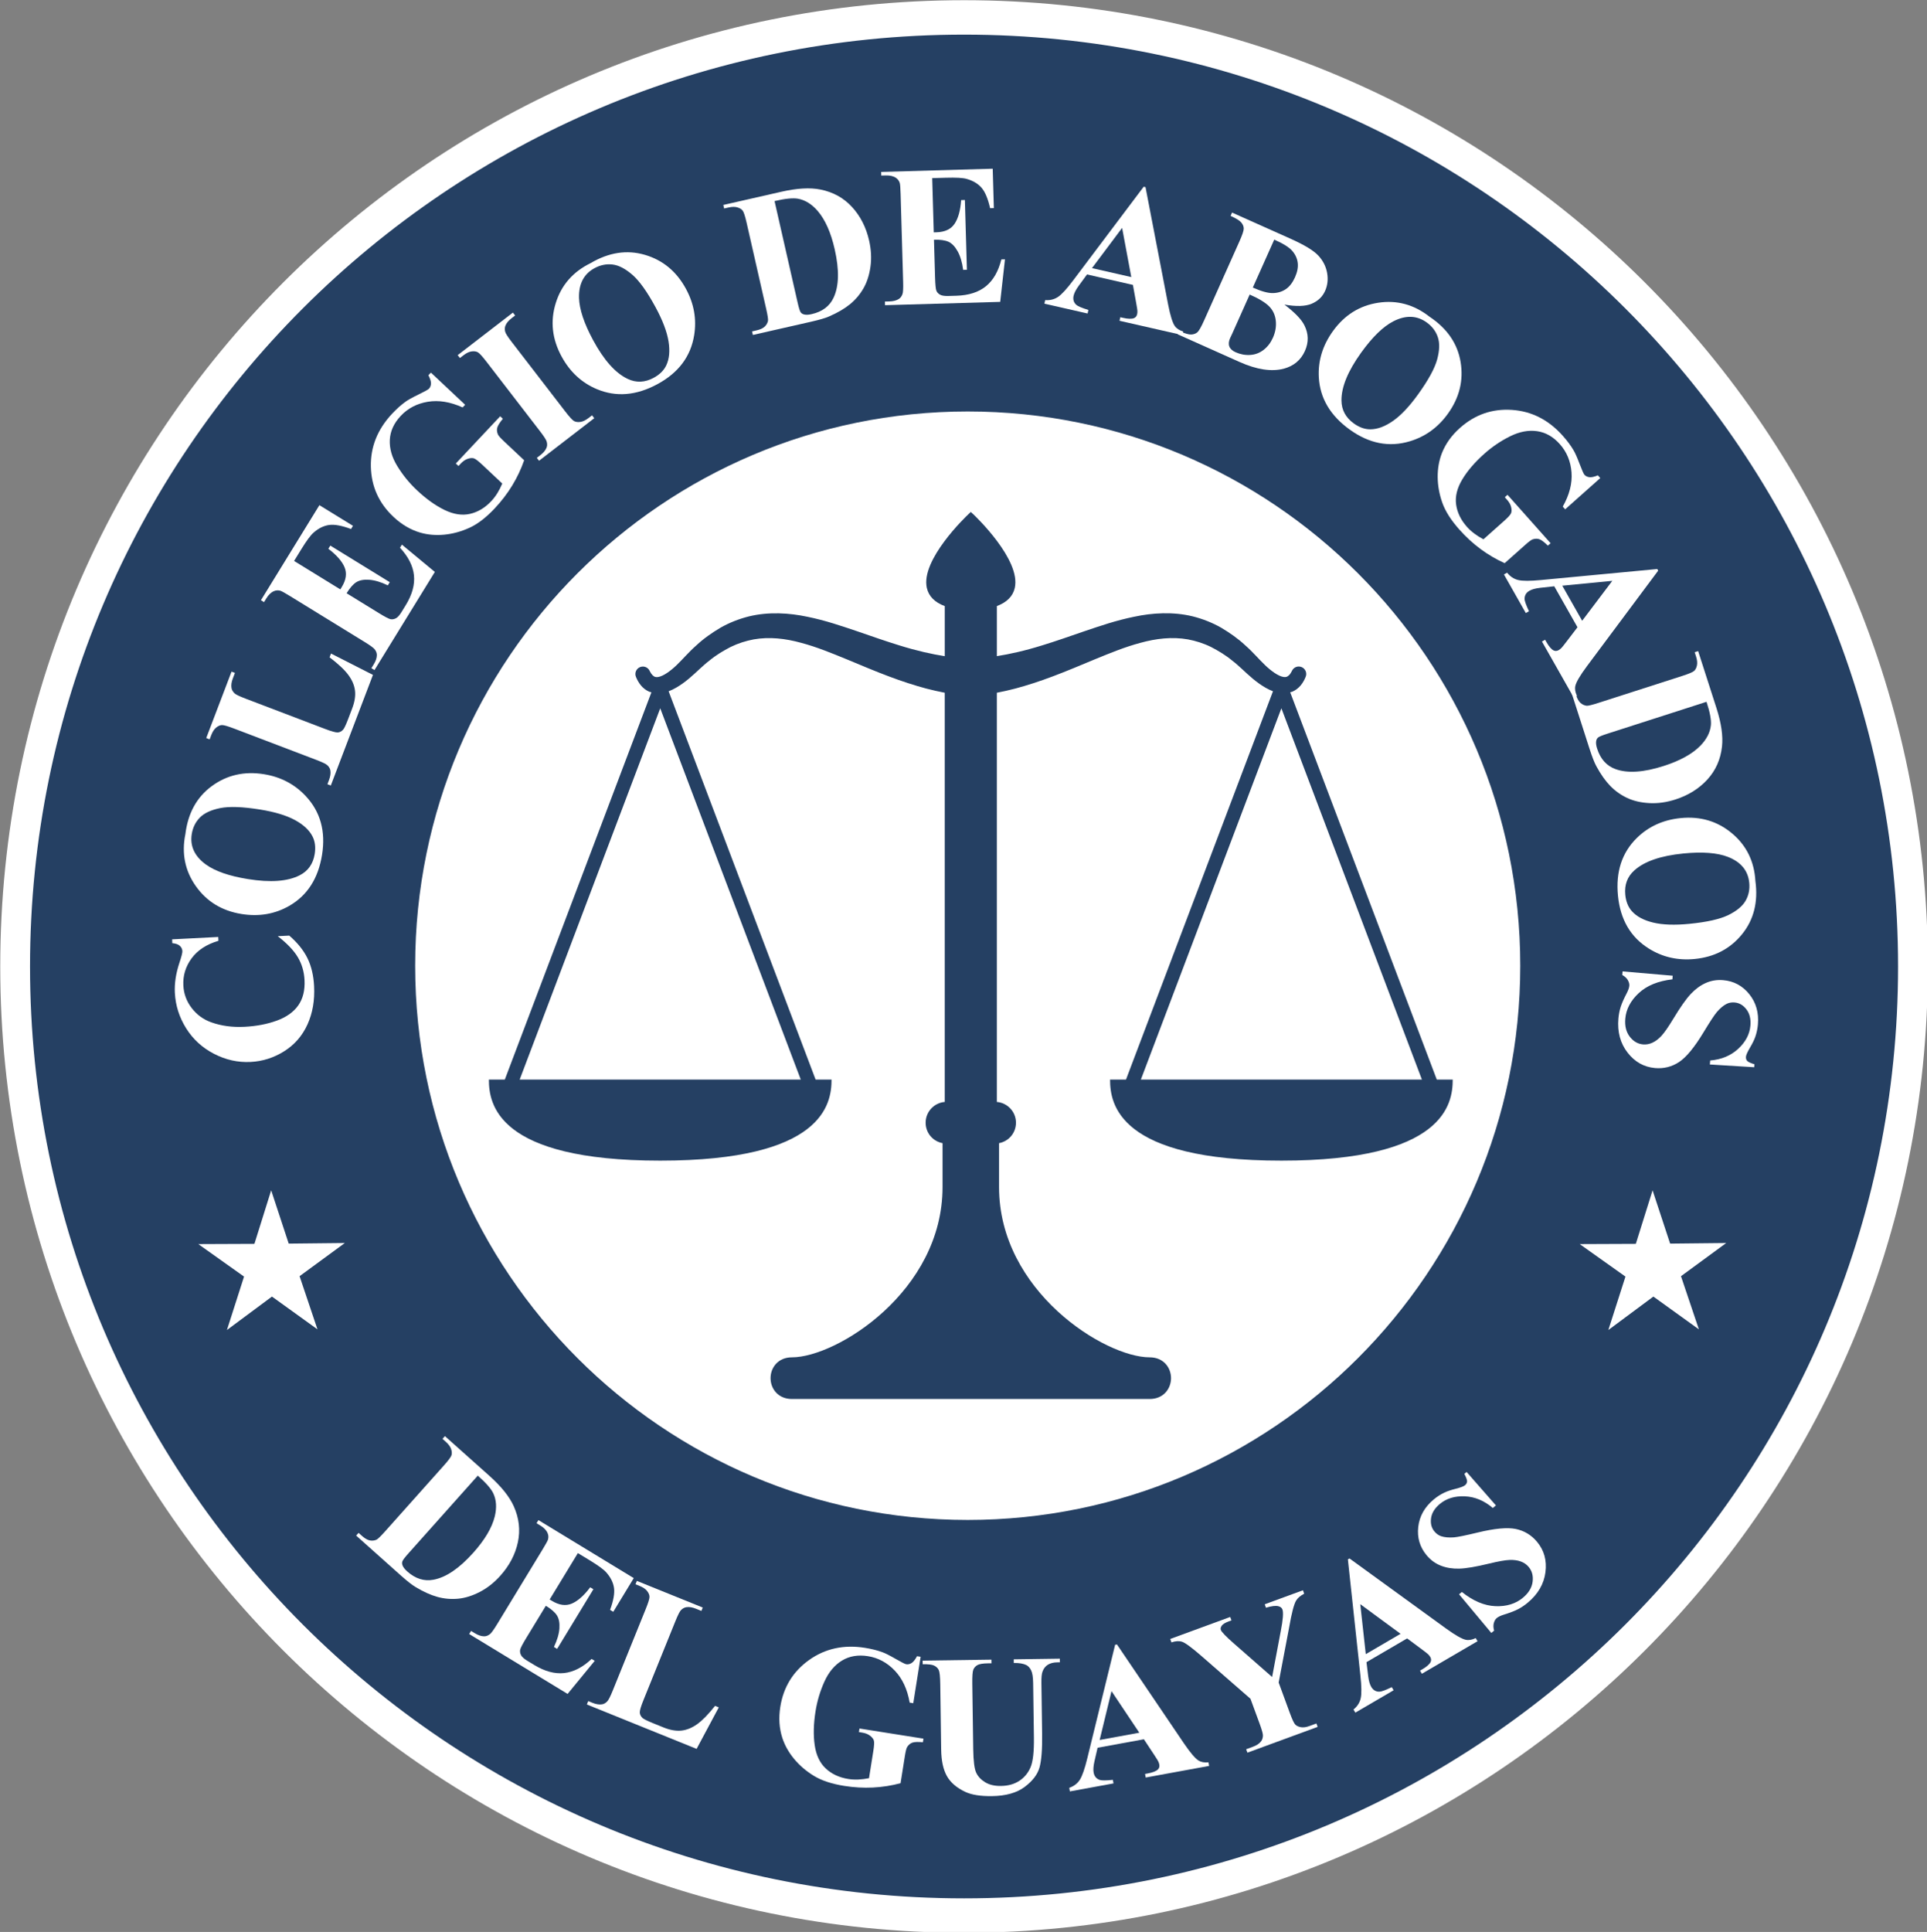 <?xml version="1.0" encoding="UTF-8" standalone="no"?>
<!-- Created with Inkscape (http://www.inkscape.org/) -->

<svg
   xmlns:dc="http://purl.org/dc/elements/1.1/"
   xmlns:cc="http://creativecommons.org/ns#"
   xmlns:rdf="http://www.w3.org/1999/02/22-rdf-syntax-ns#"
   xmlns:svg="http://www.w3.org/2000/svg"
   xmlns="http://www.w3.org/2000/svg"
   xmlns:sodipodi="http://sodipodi.sourceforge.net/DTD/sodipodi-0.dtd"
   xmlns:inkscape="http://www.inkscape.org/namespaces/inkscape"
   width="622.152"
   height="623.635"
   id="svg2"
   version="1.1"
   inkscape:version="0.48.5 r10040"
   sodipodi:docname="SageoTG - Colegio de Abogados del Guayas - Logo 001.svg">
  <rect width="100%" height="100%" fill="#808080" stroke="none"/>
  <defs
     id="defs4" />
  <sodipodi:namedview
     id="base"
     pagecolor="#ffffff"
     bordercolor="#666666"
     borderopacity="1.0"
     inkscape:pageopacity="0.0"
     inkscape:pageshadow="2"
     inkscape:zoom="0.35"
     inkscape:cx="253.29198"
     inkscape:cy="244.57317"
     inkscape:document-units="px"
     inkscape:current-layer="layer1"
     showgrid="false"
     showguides="true"
     inkscape:guide-bbox="true"
     inkscape:window-width="1366"
     inkscape:window-height="705"
     inkscape:window-x="-8"
     inkscape:window-y="-8"
     inkscape:window-maximized="1"
     fit-margin-top="0"
     fit-margin-left="0"
     fit-margin-right="0"
     fit-margin-bottom="0">
    <sodipodi:guide
       orientation="1,0"
       position="312.392,481.716"
       id="guide3768" />
    <sodipodi:guide
       orientation="0,1"
       position="32.392,313.145"
       id="guide3770" />
  </sodipodi:namedview>
  <g
     inkscape:label="Capa 1"
     inkscape:groupmode="layer"
     id="layer1"
     transform="translate(-44.751,-153.3)">
    <path
       sodipodi:type="arc"
       style="fill:#254063;fill-opacity:1;fill-rule:evenodd;stroke:#ffffff;stroke-width:8.34;stroke-linecap:round;stroke-linejoin:round;stroke-miterlimit:4;stroke-opacity:1;stroke-dasharray:none;stroke-dashoffset:0"
       id="path2985"
       sodipodi:cx="437.14285"
       sodipodi:cy="419.50504"
       sodipodi:rx="265.71429"
       sodipodi:ry="230"
       d="m 702.857,419.505 c 0,127.025 -118.964,230 -265.714,230 -146.75,0 -265.714,-102.975 -265.714,-230 0,-127.025 118.964,-230 265.714,-230 146.75,0 265.714,102.975 265.714,230 z"
       transform="matrix(1.153,0,0,1.332,-148.021,-93.499)" />
    <path
       transform="matrix(0.661,0,0,0.764,68.237,144.529)"
       d="m 702.857,419.505 c 0,127.025 -118.964,230 -265.714,230 -146.75,0 -265.714,-102.975 -265.714,-230 0,-127.025 118.964,-230 265.714,-230 146.75,0 265.714,102.975 265.714,230 z"
       sodipodi:ry="230"
       sodipodi:rx="265.71429"
       sodipodi:cy="419.50504"
       sodipodi:cx="437.14285"
       id="path2987"
       style="fill:#ffffff;fill-opacity:1;fill-rule:evenodd;stroke:#ffffff;stroke-width:8.34;stroke-linecap:round;stroke-linejoin:round;stroke-miterlimit:4;stroke-opacity:1;stroke-dasharray:none;stroke-dashoffset:0"
       sodipodi:type="arc" />
    <path
       transform="matrix(0.798,0,0,0.922,8.296,76.509)"
       d="m 702.857,419.505 c 0,127.025 -118.964,230 -265.714,230 -146.75,0 -265.714,-102.975 -265.714,-230 0,-127.025 118.964,-230 265.714,-230 146.75,0 265.714,102.975 265.714,230 z"
       sodipodi:ry="230"
       sodipodi:rx="265.71429"
       sodipodi:cy="419.50504"
       sodipodi:cx="437.14285"
       id="path3772"
       style="fill:none;stroke:none"
       sodipodi:type="arc" />
    <g
       transform="matrix(0.004,1,-1,0.004,818.909,104.188)"
       inkscape:transform-center-x="-0.11632448"
       inkscape:transform-center-y="-101.69301"
       style="font-size:144px;font-style:normal;font-variant:normal;font-weight:normal;font-stretch:normal;text-align:center;line-height:128%;letter-spacing:0px;word-spacing:0px;text-anchor:middle;fill:#ffffff;fill-opacity:1;stroke:none;font-family:Arial Narrow;-inkscape-font-specification:Arial Narrow"
       id="text3774">
      <path
         d="m 349.449,719.981 -0.703,-14.9 1.236,-0.058 c 1.114,3.845 2.987,6.743 5.621,8.695 2.634,1.951 5.557,2.851 8.77,2.7 2.684,-0.127 5.11,-1.014 7.278,-2.663 2.168,-1.649 3.71,-3.744 4.628,-6.287 1.181,-3.254 1.679,-6.836 1.494,-10.746 -0.182,-3.847 -0.833,-7.327 -1.954,-10.441 -1.121,-3.114 -2.756,-5.43 -4.903,-6.949 -2.148,-1.519 -4.87,-2.201 -8.167,-2.045 -2.705,0.128 -5.155,0.836 -7.351,2.126 -2.195,1.29 -4.471,3.441 -6.828,6.455 l -0.175,-3.709 c 2.291,-2.629 4.714,-4.57 7.271,-5.824 2.557,-1.254 5.579,-1.963 9.066,-2.128 4.586,-0.217 8.704,0.511 12.352,2.181 3.648,1.671 6.52,4.183 8.617,7.537 2.097,3.354 3.237,6.975 3.42,10.864 0.194,4.1 -0.695,8.04 -2.667,11.819 -1.972,3.779 -4.732,6.769 -8.283,8.97 -3.55,2.201 -7.375,3.398 -11.475,3.592 -3.022,0.143 -6.245,-0.362 -9.667,-1.514 -1.98,-0.669 -3.235,-0.991 -3.763,-0.966 -0.676,0.032 -1.251,0.308 -1.724,0.828 -0.473,0.52 -0.758,1.323 -0.855,2.408 z"
         style="font-size:65px;font-weight:bold;line-height:128%;letter-spacing:-3.8px;writing-mode:lr-tb;fill:#ffffff;font-family:Times New Roman;-inkscape-font-specification:'Times New Roman, Bold'"
         id="path3863"
         inkscape:connector-curvature="0" />
      <path
         d="m 315.521,715.57 c -6.806,-0.864 -11.976,-3.742 -15.513,-8.635 -3.536,-4.893 -4.785,-10.492 -3.747,-16.797 0.887,-5.386 3.244,-9.866 7.071,-13.439 5.07,-4.74 11.415,-6.483 19.035,-5.227 7.641,1.259 13.123,4.821 16.446,10.686 2.625,4.635 3.474,9.761 2.549,15.377 -1.039,6.305 -4.05,11.207 -9.033,14.708 -4.983,3.5 -10.586,4.609 -16.808,3.327 z m -0.046,-2.066 c 3.883,0.64 7.164,-0.857 9.843,-4.49 2.186,-2.985 3.781,-7.526 4.785,-13.622 1.193,-7.244 0.802,-12.809 -1.174,-16.695 -1.376,-2.714 -3.661,-4.334 -6.855,-4.861 -2.15,-0.354 -4.032,-0.128 -5.644,0.678 -2.057,1.034 -3.839,2.933 -5.345,5.697 -1.506,2.765 -2.648,6.506 -3.425,11.225 -0.925,5.616 -1.095,9.904 -0.511,12.863 0.585,2.959 1.592,5.146 3.02,6.561 1.429,1.415 3.198,2.296 5.306,2.643 z"
         style="font-size:65px;font-weight:bold;line-height:128%;letter-spacing:-3.8px;writing-mode:lr-tb;fill:#ffffff;font-family:Times New Roman;-inkscape-font-specification:'Times New Roman, Bold'"
         id="path3865"
         inkscape:connector-curvature="0" />
      <path
         d="m 257.401,668.318 6.945,-13.514 35.654,13.748 -0.422,1.096 -1.333,-0.514 c -1.165,-0.449 -2.182,-0.603 -3.053,-0.463 -0.62,0.079 -1.197,0.4 -1.733,0.965 -0.4,0.39 -0.988,1.592 -1.764,3.606 l -10.185,26.415 c -0.792,2.053 -1.178,3.378 -1.159,3.975 0.019,0.597 0.285,1.216 0.798,1.856 0.513,0.64 1.332,1.177 2.457,1.611 l 1.333,0.514 -0.422,1.096 -21.41,-8.256 0.422,-1.096 1.747,0.674 c 1.165,0.449 2.182,0.603 3.053,0.463 0.62,-0.079 1.207,-0.396 1.762,-0.953 0.4,-0.39 0.988,-1.592 1.764,-3.606 l 9.866,-25.586 c 0.792,-2.053 1.178,-3.407 1.158,-4.061 -0.02,-0.654 -0.322,-1.252 -0.907,-1.795 -0.425,-0.368 -1.585,-0.917 -3.48,-1.648 l -3.346,-1.29 c -2.132,-0.822 -4.054,-1.132 -5.764,-0.93 -1.711,0.202 -3.396,0.913 -5.057,2.132 -1.661,1.219 -3.564,3.229 -5.71,6.03 z"
         style="font-size:65px;font-weight:bold;line-height:128%;letter-spacing:-3.8px;writing-mode:lr-tb;fill:#ffffff;font-family:Times New Roman;-inkscape-font-specification:'Times New Roman, Bold'"
         id="path3867"
         inkscape:connector-curvature="0" />
      <path
         d="m 227.464,680.116 9.239,-14.885 -0.728,-0.452 c -2.319,-1.439 -4.452,-1.755 -6.398,-0.946 -1.946,0.809 -3.945,2.544 -5.996,5.206 l -1.025,-0.636 11.884,-19.146 1.025,0.636 c -1.079,2.219 -1.685,4.209 -1.818,5.969 -0.134,1.76 0.116,3.154 0.748,4.181 0.632,1.028 1.82,2.082 3.564,3.165 l 6.394,-10.301 c 1.25,-2.013 1.929,-3.298 2.037,-3.853 0.108,-0.555 0.018,-1.122 -0.271,-1.7 -0.289,-0.578 -0.955,-1.19 -1.997,-1.837 l -2.184,-1.356 c -3.416,-2.12 -6.644,-3.028 -9.684,-2.724 -3.04,0.304 -6.014,1.795 -8.922,4.473 l -0.998,-0.619 8.859,-10.601 31.604,19.617 -0.619,0.998 -1.213,-0.753 c -1.061,-0.658 -2.032,-1 -2.913,-1.024 -0.624,-0.038 -1.251,0.17 -1.882,0.625 -0.466,0.309 -1.267,1.38 -2.406,3.214 l -14.93,24.053 c -1.027,1.654 -1.612,2.697 -1.757,3.131 -0.211,0.741 -0.179,1.433 0.094,2.075 0.371,0.927 1.149,1.759 2.336,2.496 l 1.213,0.753 -0.619,0.998 -30.606,-18.998 6.712,-10.813 1.025,0.636 c -1.119,2.966 -1.564,5.318 -1.334,7.054 0.23,1.736 1.04,3.41 2.431,5.02 0.806,0.948 2.593,2.282 5.362,4 z"
         style="font-size:65px;font-weight:bold;line-height:128%;letter-spacing:-3.8px;writing-mode:lr-tb;fill:#ffffff;font-family:Times New Roman;-inkscape-font-specification:'Times New Roman, Bold'"
         id="path3869"
         inkscape:connector-curvature="0" />
      <path
         d="m 166.842,635.708 10.434,-11.013 0.853,0.808 c -1.823,3.986 -2.448,7.737 -1.874,11.253 0.574,3.517 2.082,6.432 4.524,8.746 2.335,2.212 4.9,3.396 7.696,3.553 2.796,0.156 5.629,-0.635 8.501,-2.374 2.872,-1.739 5.479,-3.845 7.822,-6.318 2.838,-2.995 4.973,-5.957 6.405,-8.884 1.433,-2.927 1.864,-5.667 1.293,-8.218 -0.57,-2.551 -1.938,-4.853 -4.104,-6.905 -0.753,-0.713 -1.601,-1.364 -2.545,-1.952 -0.944,-0.588 -1.976,-1.121 -3.097,-1.6 l -6.155,6.497 c -1.164,1.229 -1.833,2.104 -2.006,2.625 -0.173,0.521 -0.133,1.179 0.121,1.972 0.253,0.794 0.757,1.547 1.509,2.26 l 0.806,0.764 -0.808,0.852 -15.184,-14.385 0.808,-0.853 c 1.225,1.015 2.177,1.618 2.855,1.809 0.679,0.191 1.403,0.127 2.172,-0.193 0.415,-0.161 1.161,-0.81 2.237,-1.946 l 6.155,-6.497 c 2.841,1.001 5.555,2.297 8.142,3.888 2.587,1.591 5.041,3.486 7.36,5.683 2.965,2.809 5.044,5.544 6.238,8.205 1.194,2.662 1.918,5.359 2.172,8.091 0.253,2.732 0.024,5.32 -0.688,7.764 -0.933,3.138 -2.644,6.021 -5.132,8.647 -4.453,4.7 -9.866,7.106 -16.239,7.219 -6.373,0.112 -12.063,-2.203 -17.071,-6.947 -1.551,-1.47 -2.833,-2.917 -3.844,-4.341 -0.559,-0.763 -1.323,-2.149 -2.29,-4.159 -0.967,-2.009 -1.589,-3.145 -1.866,-3.407 -0.43,-0.407 -0.979,-0.628 -1.646,-0.663 -0.667,-0.034 -1.569,0.241 -2.705,0.825 z"
         style="font-size:65px;font-weight:bold;line-height:128%;letter-spacing:-3.8px;writing-mode:lr-tb;fill:#ffffff;font-family:Times New Roman;-inkscape-font-specification:'Times New Roman, Bold'"
         id="path3871"
         inkscape:connector-curvature="0" />
      <path
         d="m 180.841,583.731 0.933,-0.713 13.663,17.88 -0.933,0.713 -0.867,-1.135 c -0.758,-0.992 -1.545,-1.656 -2.36,-1.991 -0.569,-0.257 -1.23,-0.285 -1.981,-0.084 -0.545,0.123 -1.675,0.84 -3.389,2.151 l -22.495,17.189 c -1.748,1.336 -2.771,2.264 -3.066,2.783 -0.296,0.519 -0.392,1.185 -0.29,1.999 0.103,0.814 0.52,1.7 1.252,2.658 l 0.867,1.135 -0.933,0.713 -13.663,-17.88 0.933,-0.713 0.867,1.135 c 0.758,0.992 1.545,1.656 2.36,1.991 0.569,0.257 1.236,0.294 2.001,0.109 0.545,-0.123 1.675,-0.84 3.389,-2.151 l 22.495,-17.189 c 1.748,-1.336 2.767,-2.268 3.057,-2.795 0.289,-0.527 0.383,-1.198 0.28,-2.012 -0.103,-0.814 -0.52,-1.7 -1.252,-2.658 z"
         style="font-size:65px;font-weight:bold;line-height:128%;letter-spacing:-3.8px;writing-mode:lr-tb;fill:#ffffff;font-family:Times New Roman;-inkscape-font-specification:'Times New Roman, Bold'"
         id="path3873"
         inkscape:connector-curvature="0" />
      <path
         d="m 131.719,584.009 c -3.461,-5.923 -4.328,-11.777 -2.603,-17.562 1.726,-5.785 5.405,-10.186 11.038,-13.204 4.812,-2.578 9.8,-3.437 14.965,-2.579 6.848,1.133 12.095,5.103 15.741,11.911 3.657,6.826 4.171,13.344 1.544,19.552 -2.077,4.905 -5.624,8.701 -10.642,11.389 -5.633,3.017 -11.355,3.616 -17.166,1.796 -5.811,-1.82 -10.104,-5.587 -12.877,-11.303 z m 1.611,-1.295 c 1.858,3.469 5.044,5.159 9.557,5.07 3.699,-0.085 8.272,-1.586 13.718,-4.504 6.472,-3.467 10.647,-7.167 12.524,-11.101 1.314,-2.744 1.207,-5.543 -0.321,-8.397 -1.029,-1.921 -2.355,-3.275 -3.977,-4.063 -2.073,-1.002 -4.664,-1.258 -7.774,-0.768 -3.11,0.49 -6.773,1.864 -10.988,4.122 -5.017,2.688 -8.521,5.165 -10.512,7.431 -1.99,2.266 -3.111,4.397 -3.363,6.392 -0.252,1.995 0.127,3.934 1.136,5.818 z"
         style="font-size:65px;font-weight:bold;line-height:128%;letter-spacing:-3.8px;writing-mode:lr-tb;fill:#ffffff;font-family:Times New Roman;-inkscape-font-specification:'Times New Roman, Bold'"
         id="path3875"
         inkscape:connector-curvature="0" />
      <path
         d="m 155.11,531.71 -1.146,0.256 -0.311,-1.394 c -0.272,-1.218 -0.671,-2.11 -1.199,-2.676 -0.527,-0.565 -1.156,-0.929 -1.886,-1.091 -0.475,-0.089 -1.797,0.108 -3.965,0.592 l -27.631,6.165 c -2.148,0.479 -3.465,0.892 -3.951,1.239 -0.486,0.347 -0.853,0.911 -1.102,1.693 -0.248,0.782 -0.241,1.761 0.021,2.938 l 0.311,1.394 -1.146,0.256 -4.195,-18.803 c -1.12,-5.018 -1.339,-9.208 -0.658,-12.568 0.839,-4.111 2.736,-7.51 5.692,-10.196 2.956,-2.687 6.571,-4.507 10.846,-5.46 2.953,-0.659 5.78,-0.791 8.48,-0.396 2.7,0.395 5.029,1.165 6.987,2.311 1.957,1.146 3.647,2.595 5.068,4.349 1.421,1.753 2.718,3.995 3.891,6.725 0.529,1.204 1.095,3.159 1.699,5.865 z m -43.192,-7.175 32.773,-7.312 c 1.735,-0.387 2.78,-0.707 3.135,-0.96 0.356,-0.253 0.593,-0.598 0.712,-1.037 0.185,-0.627 0.161,-1.467 -0.074,-2.52 -0.769,-3.449 -2.534,-5.819 -5.294,-7.111 -3.733,-1.769 -8.945,-1.906 -15.636,-0.413 -5.39,1.203 -9.507,3.01 -12.351,5.422 -2.22,1.904 -3.549,4.011 -3.988,6.32 -0.308,1.63 -0.068,4.167 0.723,7.611 z"
         style="font-size:65px;font-weight:bold;line-height:128%;letter-spacing:-3.8px;writing-mode:lr-tb;fill:#ffffff;font-family:Times New Roman;-inkscape-font-specification:'Times New Roman, Bold'"
         id="path3877"
         inkscape:connector-curvature="0" />
      <path
         d="m 104.715,473.606 17.514,-0.436 -0.021,-0.857 c -0.068,-2.729 -0.974,-4.685 -2.718,-5.869 -1.744,-1.184 -4.291,-1.904 -7.642,-2.159 l -0.03,-1.206 22.527,-0.56 0.03,1.206 c -2.447,0.315 -4.444,0.899 -5.989,1.752 -1.545,0.853 -2.574,1.826 -3.086,2.918 -0.513,1.092 -0.743,2.664 -0.692,4.716 l 12.12,-0.302 c 2.369,-0.059 3.816,-0.195 4.339,-0.41 0.524,-0.214 0.948,-0.6 1.273,-1.159 0.325,-0.558 0.472,-1.451 0.441,-2.678 l -0.064,-2.57 c -0.1,-4.019 -1.111,-7.216 -3.032,-9.592 -1.922,-2.376 -4.799,-4.045 -8.633,-5.008 l -0.029,-1.174 13.723,1.595 0.925,37.186 -1.174,0.029 -0.035,-1.428 c -0.031,-1.248 -0.278,-2.247 -0.741,-2.998 -0.31,-0.543 -0.828,-0.953 -1.555,-1.231 -0.513,-0.22 -1.849,-0.303 -4.006,-0.25 l -28.302,0.704 c -1.946,0.048 -3.14,0.131 -3.581,0.248 -0.735,0.23 -1.296,0.635 -1.684,1.217 -0.572,0.819 -0.841,1.926 -0.806,3.322 l 0.035,1.428 -1.174,0.029 -0.896,-36.012 12.723,-0.317 0.03,1.206 c -3.094,0.691 -5.304,1.608 -6.63,2.752 -1.326,1.144 -2.281,2.74 -2.865,4.786 -0.351,1.194 -0.486,3.42 -0.405,6.677 z"
         style="font-size:65px;font-weight:bold;line-height:128%;letter-spacing:-3.8px;writing-mode:lr-tb;fill:#ffffff;font-family:Times New Roman;-inkscape-font-specification:'Times New Roman, Bold'"
         id="path3879"
         inkscape:connector-curvature="0" />
      <path
         d="m 139.446,408.939 -3.436,14.809 3.672,2.709 c 1.226,0.893 2.283,1.442 3.169,1.647 1.175,0.273 2.151,-6.9e-4 2.927,-0.82 0.459,-0.48 1.024,-1.793 1.696,-3.94 l 1.144,0.265 -3.235,13.944 -1.144,-0.265 c 0.122,-1.557 -0.214,-2.939 -1.01,-4.144 -0.796,-1.205 -2.626,-2.89 -5.491,-5.053 l -29.974,-22.755 0.136,-0.587 37.887,-7.143 c 3.591,-0.687 5.917,-1.397 6.977,-2.128 0.802,-0.553 1.402,-1.456 1.802,-2.71 l 1.144,0.265 -4.705,20.282 -1.144,-0.265 0.194,-0.835 c 0.378,-1.628 0.416,-2.825 0.116,-3.59 -0.225,-0.53 -0.646,-0.867 -1.264,-1.01 -0.371,-0.086 -0.767,-0.113 -1.187,-0.08 -0.195,-0.002 -1.04,0.128 -2.534,0.39 z m -2.532,0.52 -15.887,2.896 12.947,9.78 z"
         style="font-size:65px;font-weight:bold;line-height:128%;letter-spacing:-3.8px;writing-mode:lr-tb;fill:#ffffff;font-family:Times New Roman;-inkscape-font-specification:'Times New Roman, Bold'"
         id="path3881"
         inkscape:connector-curvature="0" />
      <path
         d="m 145.992,360.058 c 2.549,-3.329 4.781,-5.467 6.695,-6.413 2.731,-1.367 5.494,-1.418 8.289,-0.155 2.95,1.333 4.853,3.621 5.71,6.864 1.017,3.966 0.271,8.725 -2.238,14.278 l -9.005,19.927 -1.07,-0.484 c 0.819,-1.812 1.206,-3.118 1.16,-3.916 -0.045,-0.798 -0.279,-1.45 -0.702,-1.954 -0.422,-0.504 -1.694,-1.236 -3.815,-2.194 l -25.451,-11.502 c -2.121,-0.958 -3.515,-1.432 -4.182,-1.42 -0.667,0.012 -1.313,0.272 -1.937,0.779 -0.624,0.507 -1.341,1.658 -2.152,3.451 l -1.07,-0.484 8.496,-18.799 c 2.03,-4.493 3.868,-7.493 5.513,-9.002 1.645,-1.509 3.507,-2.443 5.586,-2.804 2.079,-0.361 4.015,-0.136 5.808,0.674 1.89,0.854 3.263,2.299 4.119,4.334 0.856,2.036 0.939,4.975 0.246,8.819 z m -5.538,10.175 c 1.237,-2.738 1.842,-4.897 1.813,-6.477 -0.029,-1.58 -0.446,-2.97 -1.25,-4.17 -0.805,-1.199 -2.075,-2.191 -3.81,-2.976 -1.735,-0.784 -3.312,-1.085 -4.73,-0.901 -1.418,0.183 -2.704,0.781 -3.857,1.792 -1.154,1.011 -2.357,2.929 -3.61,5.752 z m 2.256,1.019 12.581,5.686 1.433,0.682 c 1.041,0.471 1.947,0.56 2.717,0.27 0.77,-0.291 1.39,-0.957 1.861,-1.998 0.697,-1.542 0.997,-3.119 0.901,-4.73 -0.096,-1.611 -0.638,-3.057 -1.626,-4.34 -0.988,-1.282 -2.282,-2.285 -3.882,-3.008 -1.832,-0.828 -3.667,-1.146 -5.506,-0.956 -1.839,0.191 -3.383,0.897 -4.633,2.121 -1.249,1.223 -2.531,3.314 -3.845,6.273 z"
         style="font-size:65px;font-weight:bold;line-height:128%;letter-spacing:-3.8px;writing-mode:lr-tb;fill:#ffffff;font-family:Times New Roman;-inkscape-font-specification:'Times New Roman, Bold'"
         id="path3883"
         inkscape:connector-curvature="0" />
      <path
         d="m 150.079,313.242 c 3.824,-5.696 8.715,-9.027 14.674,-9.994 5.959,-0.967 11.524,0.427 16.694,4.183 4.417,3.208 7.364,7.324 8.841,12.346 1.964,6.657 0.676,13.11 -3.862,19.358 -4.551,6.266 -10.193,9.568 -16.926,9.908 -5.32,0.268 -10.283,-1.271 -14.888,-4.616 -5.17,-3.755 -8.202,-8.645 -9.096,-14.669 -0.894,-6.024 0.627,-11.529 4.563,-16.515 z m 1.867,0.886 c -2.313,3.184 -2.446,6.788 -0.4,10.811 1.688,3.292 5.032,6.754 10.03,10.385 5.94,4.315 11.09,6.46 15.449,6.436 3.043,-0.013 5.515,-1.329 7.418,-3.948 1.281,-1.763 1.922,-3.546 1.924,-5.349 -0.001,-2.302 -0.9,-4.746 -2.696,-7.332 -1.796,-2.586 -4.628,-5.284 -8.497,-8.095 -4.605,-3.345 -8.361,-5.42 -11.268,-6.224 -2.907,-0.804 -5.313,-0.885 -7.219,-0.242 -1.905,0.643 -3.486,1.829 -4.742,3.558 z"
         style="font-size:65px;font-weight:bold;line-height:128%;letter-spacing:-3.8px;writing-mode:lr-tb;fill:#ffffff;font-family:Times New Roman;-inkscape-font-specification:'Times New Roman, Bold'"
         id="path3885"
         inkscape:connector-curvature="0" />
      <path
         d="m 202.397,258.298 10.041,11.373 -0.88,0.777 c -3.808,-2.171 -7.488,-3.126 -11.042,-2.868 -3.554,0.259 -6.592,1.501 -9.114,3.728 -2.411,2.129 -3.819,4.578 -4.223,7.349 -0.405,2.771 0.131,5.663 1.608,8.678 1.476,3.015 3.342,5.799 5.597,8.353 2.731,3.093 5.49,5.483 8.279,7.171 2.788,1.687 5.478,2.361 8.07,2.02 2.592,-0.341 5.006,-1.499 7.243,-3.473 0.777,-0.686 1.501,-1.473 2.171,-2.361 0.67,-0.888 1.293,-1.868 1.869,-2.942 l -5.924,-6.709 c -1.12,-1.269 -1.932,-2.013 -2.436,-2.231 -0.504,-0.219 -1.162,-0.237 -1.975,-0.055 -0.813,0.182 -1.609,0.616 -2.386,1.302 l -0.833,0.735 -0.777,-0.88 15.679,-13.843 0.777,0.88 c -1.12,1.13 -1.805,2.024 -2.056,2.683 -0.251,0.659 -0.251,1.386 -7.2e-4,2.181 0.123,0.427 0.703,1.228 1.739,2.402 l 5.924,6.709 c -1.25,2.741 -2.782,5.329 -4.598,7.764 -1.815,2.436 -3.921,4.711 -6.316,6.825 -3.061,2.703 -5.971,4.531 -8.728,5.483 -2.758,0.953 -5.508,1.434 -8.252,1.443 -2.744,0.009 -5.301,-0.45 -7.672,-1.377 -3.043,-1.209 -5.762,-3.169 -8.156,-5.881 -4.285,-4.854 -6.2,-10.459 -5.745,-16.817 0.455,-6.358 3.268,-11.819 8.439,-16.384 1.602,-1.414 3.157,-2.562 4.666,-3.442 0.81,-0.489 2.259,-1.126 4.346,-1.911 2.087,-0.785 3.274,-1.303 3.559,-1.555 0.444,-0.392 0.713,-0.919 0.807,-1.58 0.094,-0.661 -0.1,-1.584 -0.581,-2.768 z"
         style="font-size:65px;font-weight:bold;line-height:128%;letter-spacing:-3.8px;writing-mode:lr-tb;fill:#ffffff;font-family:Times New Roman;-inkscape-font-specification:'Times New Roman, Bold'"
         id="path3887"
         inkscape:connector-curvature="0" />
      <path
         d="m 250.527,265.85 -13.255,7.446 0.475,4.539 c 0.167,1.508 0.474,2.658 0.919,3.451 0.591,1.052 1.45,1.588 2.579,1.609 0.664,0.015 2.015,-0.452 4.053,-1.403 l 0.575,1.024 -12.48,7.01 -0.575,-1.024 c 1.233,-0.959 2.026,-2.139 2.38,-3.539 0.354,-1.4 0.364,-3.887 0.031,-7.462 l -3.398,-37.479 0.526,-0.295 30.816,23.17 c 2.929,2.189 5.02,3.429 6.275,3.719 0.948,0.22 2.02,0.054 3.216,-0.496 l 0.575,1.024 -18.152,10.197 -0.575,-1.024 0.747,-0.42 c 1.457,-0.819 2.367,-1.597 2.73,-2.334 0.24,-0.523 0.205,-1.061 -0.106,-1.615 -0.187,-0.332 -0.434,-0.642 -0.741,-0.931 -0.13,-0.145 -0.795,-0.682 -1.996,-1.609 z m -2.091,-1.519 -12.849,-9.783 1.503,16.156 z"
         style="font-size:65px;font-weight:bold;line-height:128%;letter-spacing:-3.8px;writing-mode:lr-tb;fill:#ffffff;font-family:Times New Roman;-inkscape-font-specification:'Times New Roman, Bold'"
         id="path3889"
         inkscape:connector-curvature="0" />
      <path
         d="m 271.389,267.949 -0.355,-1.119 1.361,-0.432 c 1.19,-0.377 2.043,-0.854 2.56,-1.428 0.517,-0.575 0.824,-1.233 0.922,-1.974 0.047,-0.481 -0.265,-1.781 -0.937,-3.898 l -8.56,-26.985 c -0.665,-2.097 -1.192,-3.373 -1.58,-3.827 -0.388,-0.454 -0.982,-0.77 -1.783,-0.949 -0.8,-0.179 -1.775,-0.086 -2.925,0.279 l -1.361,0.432 -0.355,-1.119 18.363,-5.825 c 4.901,-1.555 9.055,-2.14 12.462,-1.755 4.169,0.476 7.721,2.068 10.655,4.778 2.935,2.71 5.065,6.152 6.389,10.327 0.915,2.884 1.294,5.688 1.137,8.413 -0.157,2.725 -0.72,5.112 -1.69,7.162 -0.97,2.05 -2.266,3.86 -3.888,5.429 -1.622,1.569 -3.742,3.057 -6.359,4.464 -1.154,0.632 -3.051,1.367 -5.693,2.206 z m 3.367,-43.655 10.153,32.007 c 0.537,1.694 0.948,2.707 1.23,3.039 0.283,0.332 0.648,0.538 1.095,0.618 0.64,0.13 1.475,0.032 2.504,-0.295 3.368,-1.068 5.575,-3.034 6.62,-5.896 1.435,-3.874 1.116,-9.078 -0.957,-15.612 -1.67,-5.264 -3.831,-9.207 -6.482,-11.829 -2.091,-2.045 -4.307,-3.184 -6.645,-3.419 -1.65,-0.165 -4.157,0.297 -7.518,1.386 z"
         style="font-size:65px;font-weight:bold;line-height:128%;letter-spacing:-3.8px;writing-mode:lr-tb;fill:#ffffff;font-family:Times New Roman;-inkscape-font-specification:'Times New Roman, Bold'"
         id="path3891"
         inkscape:connector-curvature="0" />
      <path
         d="m 332.644,208.741 c 6.801,-0.9 12.535,0.564 17.202,4.393 4.667,3.829 7.303,8.924 7.907,15.286 0.516,5.435 -0.621,10.367 -3.41,14.798 -3.693,5.877 -9.384,9.18 -17.072,9.909 -7.71,0.732 -13.919,-1.315 -18.627,-6.139 -3.72,-3.813 -5.849,-8.552 -6.387,-14.218 -0.604,-6.361 1.057,-11.87 4.983,-16.525 3.926,-4.655 9.06,-7.156 15.404,-7.503 z m 0.571,1.986 c -3.918,0.372 -6.709,2.656 -8.372,6.852 -1.352,3.444 -1.736,8.241 -1.153,14.392 0.694,7.309 2.491,12.59 5.393,15.843 2.022,2.274 4.645,3.257 7.868,2.951 2.17,-0.206 3.931,-0.904 5.285,-2.096 1.726,-1.524 2.964,-3.815 3.715,-6.872 0.751,-3.057 0.901,-6.966 0.449,-11.727 -0.538,-5.666 -1.467,-9.855 -2.787,-12.568 -1.32,-2.712 -2.851,-4.57 -4.594,-5.574 -1.742,-1.004 -3.677,-1.404 -5.805,-1.203 z"
         style="font-size:65px;font-weight:bold;line-height:128%;letter-spacing:-3.8px;writing-mode:lr-tb;fill:#ffffff;font-family:Times New Roman;-inkscape-font-specification:'Times New Roman, Bold'"
         id="path3893"
         inkscape:connector-curvature="0" />
      <path
         d="m 392.775,209.361 -0.943,14.319 -1.296,-0.117 c -0.288,-3.638 -1.529,-6.655 -3.724,-9.052 -2.195,-2.397 -4.683,-3.721 -7.465,-3.972 -2.149,-0.194 -3.903,0.227 -5.261,1.262 -1.358,1.035 -2.104,2.301 -2.239,3.797 -0.086,0.948 0.059,1.811 0.435,2.589 0.522,1.046 1.413,2.114 2.674,3.205 0.928,0.785 3.103,2.224 6.525,4.318 4.793,2.919 7.965,5.553 9.516,7.902 1.53,2.348 2.168,4.933 1.913,7.757 -0.324,3.582 -1.998,6.538 -5.023,8.868 -3.025,2.329 -6.687,3.3 -10.986,2.912 -1.349,-0.122 -2.611,-0.374 -3.788,-0.756 -1.176,-0.382 -2.637,-1.035 -4.38,-1.957 -0.973,-0.513 -1.787,-0.799 -2.44,-0.858 -0.548,-0.05 -1.146,0.109 -1.796,0.475 -0.649,0.366 -1.202,0.964 -1.66,1.794 l -1.17,-0.106 1.462,-16.184 1.17,0.106 c 0.516,4.636 1.989,8.269 4.417,10.899 2.429,2.631 5.171,4.084 8.226,4.36 2.36,0.213 4.299,-0.26 5.816,-1.419 1.517,-1.159 2.353,-2.592 2.507,-4.299 0.091,-1.012 -0.089,-2.016 -0.541,-3.012 -0.452,-0.997 -1.187,-1.971 -2.206,-2.924 -1.019,-0.952 -2.857,-2.239 -5.515,-3.86 -3.725,-2.27 -6.381,-4.156 -7.966,-5.659 -1.585,-1.503 -2.761,-3.128 -3.527,-4.876 -0.766,-1.748 -1.059,-3.622 -0.878,-5.624 0.308,-3.414 1.825,-6.209 4.549,-8.385 2.725,-2.176 5.994,-3.092 9.808,-2.747 1.391,0.126 2.724,0.416 4,0.871 0.968,0.342 2.132,0.92 3.492,1.733 1.361,0.813 2.325,1.246 2.894,1.297 0.548,0.05 0.995,-0.08 1.342,-0.389 0.347,-0.309 0.715,-1.093 1.105,-2.354 z"
         style="font-size:65px;font-weight:bold;line-height:128%;letter-spacing:-3.8px;writing-mode:lr-tb;fill:#ffffff;font-family:Times New Roman;-inkscape-font-specification:'Times New Roman, Bold'"
         id="path3895"
         inkscape:connector-curvature="0" />
    </g>
    <g
       style="font-size:144px;font-style:normal;font-variant:normal;font-weight:normal;font-stretch:normal;text-align:center;line-height:125%;letter-spacing:0px;word-spacing:0px;text-anchor:middle;fill:#ffffff;fill-opacity:1;stroke:none;font-family:Arial Narrow;-inkscape-font-specification:Arial Narrow"
       id="text3787">
      <path
         d="m 159.739,648.988 0.782,-0.876 1.066,0.951 c 0.931,0.831 1.776,1.323 2.534,1.474 0.758,0.152 1.481,0.081 2.168,-0.213 0.438,-0.205 1.397,-1.136 2.876,-2.793 l 18.851,-21.122 c 1.465,-1.642 2.294,-2.745 2.487,-3.311 0.193,-0.565 0.162,-1.238 -0.092,-2.018 -0.254,-0.78 -0.831,-1.571 -1.731,-2.374 l -1.066,-0.951 0.782,-0.876 14.373,12.828 c 3.836,3.424 6.457,6.699 7.864,9.826 1.716,3.829 2.157,7.696 1.322,11.602 -0.835,3.906 -2.71,7.493 -5.626,10.761 -2.015,2.257 -4.234,4.013 -6.658,5.267 -2.424,1.254 -4.765,1.987 -7.023,2.197 -2.258,0.211 -4.476,0.018 -6.653,-0.577 -2.177,-0.596 -4.538,-1.66 -7.082,-3.194 -1.132,-0.67 -2.732,-1.928 -4.8,-3.773 z m 39.271,-19.36 -22.359,25.053 c -1.183,1.326 -1.846,2.195 -1.987,2.608 -0.141,0.413 -0.133,0.832 0.026,1.257 0.215,0.617 0.725,1.285 1.53,2.004 2.636,2.353 5.452,3.249 8.447,2.689 4.064,-0.74 8.378,-3.668 12.943,-8.783 3.677,-4.12 5.967,-7.989 6.871,-11.607 0.693,-2.842 0.544,-5.328 -0.446,-7.46 -0.7,-1.504 -2.375,-3.424 -5.025,-5.761 z"
         style="font-size:65px;font-weight:bold;line-height:125%;letter-spacing:0.89px;writing-mode:lr-tb;fill:#ffffff;font-family:Times New Roman;-inkscape-font-specification:'Times New Roman, Bold'"
         id="path3898"
         inkscape:connector-curvature="0" />
      <path
         d="m 231.326,654.64 -9.105,14.968 0.732,0.445 c 2.332,1.419 4.467,1.715 6.407,0.888 1.939,-0.826 3.922,-2.58 5.949,-5.26 l 1.03,0.627 -11.711,19.252 -1.03,-0.627 c 1.059,-2.229 1.647,-4.224 1.765,-5.985 0.118,-1.761 -0.144,-3.152 -0.786,-4.174 -0.642,-1.022 -1.839,-2.066 -3.592,-3.133 l -6.301,10.358 c -1.232,2.025 -1.899,3.315 -2.002,3.872 -0.103,0.556 -0.008,1.122 0.286,1.697 0.294,0.575 0.965,1.182 2.014,1.819 l 2.196,1.336 c 3.435,2.089 6.671,2.968 9.708,2.636 3.037,-0.332 5.998,-1.85 8.881,-4.554 l 1.003,0.61 -8.763,10.681 -31.779,-19.332 0.61,-1.003 1.22,0.742 c 1.067,0.649 2.041,0.981 2.922,0.998 0.624,0.033 1.249,-0.181 1.876,-0.642 0.463,-0.313 1.255,-1.391 2.377,-3.235 l 14.713,-24.187 c 1.012,-1.663 1.588,-2.712 1.728,-3.147 0.204,-0.743 0.167,-1.434 -0.113,-2.075 -0.379,-0.924 -1.165,-1.749 -2.358,-2.475 l -1.22,-0.742 0.61,-1.003 30.776,18.722 -6.614,10.873 -1.03,-0.627 c 1.092,-2.976 1.516,-5.331 1.27,-7.066 -0.245,-1.734 -1.071,-3.4 -2.476,-4.998 -0.814,-0.941 -2.614,-2.258 -5.397,-3.952 z"
         style="font-size:65px;font-weight:bold;line-height:125%;letter-spacing:0.89px;writing-mode:lr-tb;fill:#ffffff;font-family:Times New Roman;-inkscape-font-specification:'Times New Roman, Bold'"
         id="path3900"
         inkscape:connector-curvature="0" />
      <path
         d="m 276.82,704.436 -7.166,13.398 -35.424,-14.332 0.44,-1.089 1.324,0.536 c 1.157,0.468 2.172,0.639 3.045,0.513 0.621,-0.068 1.204,-0.38 1.748,-0.936 0.406,-0.383 1.014,-1.576 1.823,-3.576 l 10.618,-26.244 c 0.825,-2.04 1.233,-3.358 1.224,-3.956 -0.009,-0.597 -0.265,-1.22 -0.768,-1.868 -0.502,-0.648 -1.313,-1.199 -2.431,-1.651 l -1.324,-0.536 0.44,-1.089 21.272,8.606 -0.44,1.089 -1.736,-0.702 c -1.157,-0.468 -2.172,-0.639 -3.045,-0.513 -0.621,0.068 -1.214,0.376 -1.778,0.924 -0.406,0.383 -1.014,1.576 -1.823,3.576 l -10.284,25.42 c -0.825,2.04 -1.233,3.387 -1.224,4.041 0.009,0.654 0.302,1.258 0.877,1.81 0.419,0.375 1.57,0.943 3.453,1.705 l 3.325,1.345 c 2.118,0.857 4.034,1.199 5.748,1.025 1.714,-0.174 3.411,-0.857 5.091,-2.049 1.68,-1.192 3.616,-3.17 5.808,-5.936 z"
         style="font-size:65px;font-weight:bold;line-height:125%;letter-spacing:0.89px;writing-mode:lr-tb;fill:#ffffff;font-family:Times New Roman;-inkscape-font-specification:'Times New Roman, Bold'"
         id="path3902"
         inkscape:connector-curvature="0" />
      <path
         d="m 341.99,688.104 -2.379,14.983 -1.16,-0.184 c -0.75,-4.318 -2.355,-7.765 -4.817,-10.341 -2.462,-2.576 -5.354,-4.128 -8.677,-4.656 -3.176,-0.504 -5.962,-0.031 -8.356,1.421 -2.394,1.452 -4.284,3.706 -5.67,6.764 -1.385,3.058 -2.345,6.269 -2.88,9.633 -0.647,4.075 -0.734,7.725 -0.26,10.949 0.473,3.225 1.667,5.728 3.58,7.51 1.913,1.782 4.343,2.907 7.289,3.375 1.024,0.163 2.091,0.22 3.202,0.171 1.111,-0.049 2.264,-0.192 3.459,-0.431 l 1.404,-8.839 c 0.265,-1.672 0.322,-2.771 0.17,-3.299 -0.152,-0.528 -0.557,-1.047 -1.215,-1.559 -0.658,-0.512 -1.499,-0.849 -2.523,-1.011 l -1.097,-0.174 0.184,-1.16 20.657,3.28 -0.184,1.16 c -1.584,-0.144 -2.71,-0.104 -3.378,0.122 -0.668,0.226 -1.229,0.689 -1.683,1.388 -0.251,0.367 -0.5,1.324 -0.745,2.87 l -1.404,8.839 c -2.909,0.781 -5.881,1.246 -8.915,1.396 -3.034,0.15 -6.129,-0.025 -9.284,-0.526 -4.033,-0.64 -7.295,-1.721 -9.785,-3.241 -2.49,-1.52 -4.612,-3.335 -6.366,-5.446 -1.754,-2.11 -3.028,-4.375 -3.822,-6.793 -1.005,-3.116 -1.224,-6.461 -0.656,-10.034 1.015,-6.394 4.12,-11.44 9.313,-15.135 5.193,-3.696 11.196,-5.003 18.008,-3.921 2.111,0.335 3.986,0.804 5.625,1.407 0.893,0.313 2.306,1.025 4.24,2.136 1.934,1.111 3.089,1.696 3.465,1.755 0.585,0.093 1.162,-0.035 1.732,-0.384 0.57,-0.349 1.158,-1.085 1.765,-2.21 z"
         style="font-size:65px;font-weight:bold;line-height:125%;letter-spacing:0.89px;writing-mode:lr-tb;fill:#ffffff;font-family:Times New Roman;-inkscape-font-specification:'Times New Roman, Bold'"
         id="path3904"
         inkscape:connector-curvature="0" />
      <path
         d="m 342.631,689.341 22.215,-0.313 0.017,1.174 -1.111,0.016 c -1.671,0.024 -2.817,0.214 -3.436,0.572 -0.619,0.358 -1.057,0.845 -1.313,1.463 -0.256,0.617 -0.366,2.153 -0.332,4.607 l 0.297,21.072 c 0.054,3.851 0.381,6.396 0.98,7.636 0.599,1.24 1.571,2.263 2.916,3.07 1.344,0.806 3.032,1.195 5.063,1.167 2.327,-0.033 4.303,-0.584 5.928,-1.655 1.625,-1.07 2.832,-2.532 3.62,-4.384 0.789,-1.852 1.151,-5.063 1.086,-9.633 l -0.247,-17.55 c -0.027,-1.925 -0.247,-3.298 -0.661,-4.117 -0.414,-0.819 -0.929,-1.383 -1.547,-1.692 -0.959,-0.473 -2.306,-0.698 -4.041,-0.673 l -0.017,-1.174 14.884,-0.21 0.017,1.174 -0.889,0.013 c -1.206,0.017 -2.208,0.274 -3.005,0.772 -0.797,0.498 -1.369,1.236 -1.715,2.214 -0.266,0.681 -0.386,1.899 -0.361,3.655 l 0.23,16.344 c 0.071,5.056 -0.211,8.711 -0.846,10.963 -0.635,2.252 -2.23,4.338 -4.784,6.257 -2.555,1.919 -6.064,2.91 -10.528,2.973 -3.724,0.052 -6.608,-0.404 -8.653,-1.37 -2.791,-1.315 -4.772,-3.022 -5.944,-5.122 -1.172,-2.1 -1.784,-4.937 -1.834,-8.513 L 348.325,697.005 c -0.035,-2.475 -0.194,-4.013 -0.478,-4.612 -0.284,-0.599 -0.766,-1.074 -1.448,-1.424 -0.682,-0.35 -1.933,-0.502 -3.752,-0.455 z"
         style="font-size:65px;font-weight:bold;line-height:125%;letter-spacing:0.89px;writing-mode:lr-tb;fill:#ffffff;font-family:Times New Roman;-inkscape-font-specification:'Times New Roman, Bold'"
         id="path3906"
         inkscape:connector-curvature="0" />
      <path
         d="m 414.071,714.734 -14.954,2.736 -1.025,4.447 c -0.331,1.48 -0.415,2.668 -0.251,3.563 0.217,1.186 0.856,1.973 1.916,2.36 0.623,0.23 2.053,0.227 4.289,-0.011 l 0.211,1.155 -14.08,2.577 -0.211,-1.155 c 1.477,-0.507 2.611,-1.365 3.401,-2.574 0.79,-1.209 1.607,-3.558 2.453,-7.047 l 8.96,-36.551 0.593,-0.109 21.619,31.923 c 2.059,3.022 3.634,4.874 4.727,5.556 0.826,0.516 1.893,0.708 3.203,0.575 l 0.211,1.155 -20.48,3.748 -0.211,-1.155 0.843,-0.154 c 1.644,-0.301 2.757,-0.741 3.34,-1.321 0.397,-0.417 0.538,-0.937 0.424,-1.562 -0.069,-0.375 -0.201,-0.748 -0.399,-1.121 -0.076,-0.18 -0.531,-0.903 -1.365,-2.17 z m -1.484,-2.116 -8.974,-13.426 -3.826,15.768 z"
         style="font-size:65px;font-weight:bold;line-height:125%;letter-spacing:0.89px;writing-mode:lr-tb;fill:#ffffff;font-family:Times New Roman;-inkscape-font-specification:'Times New Roman, Bold'"
         id="path3908"
         inkscape:connector-curvature="0" />
      <path
         d="m 465.415,666.638 0.405,1.102 c -1.265,0.667 -2.146,1.43 -2.643,2.288 -0.687,1.199 -1.422,4.049 -2.204,8.551 l -3.392,17.844 3.586,9.773 c 0.765,2.086 1.35,3.342 1.754,3.768 0.404,0.426 1,0.715 1.788,0.865 0.788,0.15 1.718,0.029 2.791,-0.365 l 2.264,-0.831 0.405,1.102 -22.675,8.32 -0.405,-1.102 2.116,-0.776 c 1.192,-0.437 2.059,-0.992 2.601,-1.664 0.414,-0.468 0.647,-1.094 0.697,-1.878 0.044,-0.557 -0.306,-1.848 -1.05,-3.875 l -2.974,-8.104 -15.857,-13.824 c -3.141,-2.724 -5.21,-4.247 -6.207,-4.569 -0.997,-0.322 -2.145,-0.255 -3.443,0.198 l -0.405,-1.102 19.367,-7.106 0.405,1.102 -0.864,0.317 c -1.172,0.43 -1.929,0.9 -2.272,1.408 -0.343,0.509 -0.445,0.952 -0.307,1.33 0.262,0.715 1.717,2.221 4.362,4.518 l 12.209,10.7 2.799,-14.854 c 0.714,-3.643 0.893,-5.951 0.536,-6.924 -0.197,-0.536 -0.619,-0.888 -1.267,-1.057 -0.858,-0.249 -2.208,-0.091 -4.052,0.473 l -0.405,-1.102 z"
         style="font-size:65px;font-weight:bold;line-height:125%;letter-spacing:0.89px;writing-mode:lr-tb;fill:#ffffff;font-family:Times New Roman;-inkscape-font-specification:'Times New Roman, Bold'"
         id="path3910"
         inkscape:connector-curvature="0" />
      <path
         d="m 499.059,682.175 -13.126,7.67 0.552,4.53 c 0.193,1.505 0.519,2.65 0.978,3.435 0.608,1.041 1.477,1.563 2.606,1.565 0.664,0.004 2.007,-0.487 4.029,-1.472 l 0.592,1.014 -12.359,7.221 -0.592,-1.014 c 1.216,-0.98 1.989,-2.173 2.32,-3.579 0.33,-1.406 0.298,-3.893 -0.096,-7.461 l -4.034,-37.416 0.521,-0.304 31.205,22.643 c 2.965,2.139 5.078,3.343 6.338,3.612 0.952,0.203 2.021,0.02 3.207,-0.551 l 0.592,1.014 -17.977,10.504 -0.592,-1.014 0.74,-0.432 c 1.443,-0.843 2.34,-1.637 2.69,-2.38 0.231,-0.527 0.187,-1.065 -0.134,-1.613 -0.192,-0.329 -0.444,-0.635 -0.757,-0.918 -0.133,-0.143 -0.807,-0.668 -2.023,-1.575 z m -2.117,-1.483 -13.013,-9.563 1.778,16.128 z"
         style="font-size:65px;font-weight:bold;line-height:125%;letter-spacing:0.89px;writing-mode:lr-tb;fill:#ffffff;font-family:Times New Roman;-inkscape-font-specification:'Times New Roman, Bold'"
         id="path3912"
         inkscape:connector-curvature="0" />
      <path
         d="m 518.265,628.453 9.46,10.79 -0.999,0.834 c -2.776,-2.368 -5.787,-3.624 -9.034,-3.766 -3.247,-0.142 -5.943,0.681 -8.087,2.471 -1.657,1.383 -2.599,2.92 -2.827,4.612 -0.228,1.692 0.14,3.115 1.103,4.268 0.61,0.731 1.323,1.238 2.139,1.522 1.108,0.37 2.494,0.495 4.157,0.375 1.211,-0.101 3.767,-0.622 7.667,-1.562 5.452,-1.326 9.558,-1.707 12.316,-1.143 2.742,0.578 5.021,1.955 6.838,4.132 2.305,2.762 3.212,6.035 2.72,9.822 -0.491,3.786 -2.394,7.062 -5.708,9.828 -1.04,0.868 -2.111,1.582 -3.213,2.144 -1.102,0.562 -2.596,1.133 -4.481,1.714 -1.051,0.326 -1.828,0.699 -2.332,1.119 -0.422,0.353 -0.733,0.888 -0.933,1.606 -0.2,0.718 -0.168,1.532 0.095,2.442 l -0.902,0.752 -10.413,-12.476 0.902,-0.752 c 3.643,2.912 7.254,4.439 10.831,4.582 3.577,0.142 6.544,-0.77 8.899,-2.736 1.819,-1.518 2.856,-3.224 3.109,-5.117 0.253,-1.893 -0.169,-3.497 -1.268,-4.812 -0.651,-0.78 -1.488,-1.362 -2.513,-1.747 -1.024,-0.385 -2.233,-0.554 -3.627,-0.507 -1.394,0.047 -3.603,0.438 -6.629,1.171 -4.239,1.03 -7.45,1.574 -9.634,1.633 -2.183,0.059 -4.164,-0.259 -5.942,-0.952 -1.778,-0.693 -3.311,-1.812 -4.599,-3.355 -2.196,-2.632 -3.101,-5.68 -2.713,-9.145 0.387,-3.465 2.051,-6.425 4.991,-8.879 1.072,-0.895 2.22,-1.633 3.444,-2.213 0.926,-0.442 2.158,-0.857 3.695,-1.244 1.537,-0.387 2.525,-0.764 2.964,-1.13 0.422,-0.352 0.647,-0.76 0.674,-1.224 0.027,-0.463 -0.268,-1.278 -0.884,-2.446 z"
         style="font-size:65px;font-weight:bold;line-height:125%;letter-spacing:0.89px;writing-mode:lr-tb;fill:#ffffff;font-family:Times New Roman;-inkscape-font-specification:'Times New Roman, Bold'"
         id="path3914"
         inkscape:connector-curvature="0" />
    </g>
    <path
       sodipodi:type="spiral"
       style="fill:none;stroke:none"
       id="path3785"
       sodipodi:cx="-640"
       sodipodi:cy="558.07648"
       sodipodi:expansion="0"
       sodipodi:revolution="1.3804706"
       sodipodi:radius="202.37367"
       sodipodi:argument="-5.7600174"
       sodipodi:t0="0.68317109"
       d="m -440.396,591.445 c -18.177,108.731 -124.241,184.412 -232.972,166.236 -79.825,-13.344 -145.493,-75.049 -163.775,-153.889"
       transform="matrix(-1.253,0,0,1.07,-441.831,-81.725)" />
    <path
       sodipodi:type="star"
       style="fill:#ffffff;fill-opacity:1;fill-rule:evenodd;stroke:none"
       id="path3813"
       sodipodi:sides="5"
       sodipodi:cx="-414.28571"
       sodipodi:cy="286.64789"
       sodipodi:r1="68.690376"
       sodipodi:r2="26.033651"
       sodipodi:arg1="0.78539816"
       sodipodi:arg2="1.4137167"
       inkscape:flatsided="false"
       inkscape:rounded="0"
       inkscape:randomized="0"
       d="m -365.714,335.219 -44.499,-22.858 -35.257,35.49 7.989,-49.385 -44.649,-22.565 49.436,-7.663 7.663,-49.436 22.565,44.649 49.385,-7.989 -35.49,35.257 z"
       inkscape:transform-center-x="0.052442799"
       inkscape:transform-center-y="-2.3239342"
       transform="matrix(0.358,0.054,-0.054,0.358,296.281,482.155)" />
    <path
       transform="matrix(0.358,0.054,-0.054,0.358,742.281,482.155)"
       inkscape:transform-center-y="-2.3239342"
       inkscape:transform-center-x="0.052442799"
       d="m -365.714,335.219 -44.499,-22.858 -35.257,35.49 7.989,-49.385 -44.649,-22.565 49.436,-7.663 7.663,-49.436 22.565,44.649 49.385,-7.989 -35.49,35.257 z"
       inkscape:randomized="0"
       inkscape:rounded="0"
       inkscape:flatsided="false"
       sodipodi:arg2="1.4137167"
       sodipodi:arg1="0.78539816"
       sodipodi:r2="26.033651"
       sodipodi:r1="68.690376"
       sodipodi:cy="286.64789"
       sodipodi:cx="-414.28571"
       sodipodi:sides="5"
       id="path3815"
       style="fill:#ffffff;fill-opacity:1;fill-rule:evenodd;stroke:none"
       sodipodi:type="star" />
    <path
       inkscape:connector-curvature="0"
       d="m 513.769,501.791 0,0 -5.138,-0.004 -47.33,-125.025 c 0.242,-0.073 0.491,-0.104 0.723,-0.201 1.089,-0.47 2.005,-1.217 2.662,-2.012 0.73,-0.885 1.21,-1.791 1.576,-2.69 0.139,-0.301 0.222,-0.632 0.222,-0.985 0,-1.338 -1.082,-2.424 -2.421,-2.424 -1.01,0 -1.87,0.619 -2.233,1.501 -0.27,0.522 -0.567,0.978 -0.886,1.29 -0.632,0.594 -1.01,0.674 -1.802,0.581 -1.669,-0.242 -4.018,-1.961 -5.944,-3.807 -1.884,-1.78 -3.98,-4.294 -6.379,-6.379 -2.313,-2.175 -4.985,-4.042 -7.79,-5.709 -2.842,-1.625 -5.958,-2.846 -9.155,-3.655 -6.452,-1.577 -13.074,-1.134 -18.882,0.097 -5.882,1.182 -11.154,3.018 -16.068,4.671 -4.899,1.687 -9.411,3.278 -13.567,4.546 -5.657,1.774 -10.628,2.873 -14.757,3.517 v -16.166 c 3.222,-1.197 5.163,-3.157 5.778,-5.836 2.087,-9.097 -12.787,-23.231 -13.42,-23.829 l -0.774,-0.712 -0.768,0.723 c -0.637,0.598 -15.508,14.732 -13.42,23.829 0.616,2.68 2.559,4.64 5.778,5.836 v 16.168 c -4.129,-0.643 -9.101,-1.743 -14.761,-3.517 -4.156,-1.273 -8.669,-2.859 -13.565,-4.547 -4.917,-1.653 -10.189,-3.488 -16.071,-4.671 -5.808,-1.227 -12.43,-1.67 -18.881,-0.097 -3.198,0.809 -6.314,2.026 -9.159,3.655 -2.8,1.666 -5.477,3.53 -7.786,5.709 -2.399,2.085 -4.495,4.599 -6.376,6.379 -1.926,1.847 -4.273,3.561 -5.944,3.807 -0.792,0.093 -1.172,0.014 -1.801,-0.581 -0.315,-0.311 -0.616,-0.764 -0.885,-1.29 -0.363,-0.878 -1.224,-1.501 -2.234,-1.501 -1.338,0 -2.42,1.082 -2.42,2.424 0,0.353 0.083,0.681 0.218,0.985 0.37,0.899 0.854,1.805 1.58,2.69 0.657,0.795 1.57,1.539 2.662,2.012 0.232,0.097 0.481,0.128 0.719,0.201 L 207.737,501.787 H 202.592 l 0.004,0.004 h -0.004 c 0,7.804 2.618,26.16 55.317,26.16 52.697,0 55.314,-18.36 55.314,-26.16 l 0,0 h -5.142 l -47.458,-125.35 c 0.871,-0.325 1.663,-0.733 2.403,-1.148 1.49,-0.854 2.808,-1.826 4.045,-2.849 2.583,-2.158 4.432,-4.166 6.666,-5.864 2.154,-1.798 4.519,-3.205 6.898,-4.436 2.41,-1.179 4.916,-1.971 7.447,-2.448 5.083,-0.899 10.293,-0.287 15.331,1.11 5.038,1.335 9.923,3.36 14.615,5.28 4.703,1.953 9.239,3.879 13.562,5.501 4.318,1.636 8.423,2.96 12.147,3.959 2.161,0.56 4.169,1.006 6.034,1.369 v 132.092 c -3.448,0.284 -6.165,3.184 -6.165,6.701 0,3.295 2.319,6.006 5.457,6.597 v 14.193 c 0,33.617 -34.193,54.944 -48.626,54.944 -4.533,0 -6.905,3.382 -6.905,6.725 0,3.344 2.372,6.725 6.905,6.725 h 115.491 c 4.533,0 6.901,-3.385 6.901,-6.725 0,-3.347 -2.371,-6.725 -6.901,-6.725 -14.435,0 -48.623,-21.326 -48.623,-54.944 v -14.193 c 3.133,-0.588 5.46,-3.302 5.46,-6.597 0,-3.52 -2.721,-6.417 -6.169,-6.701 V 376.914 c 1.864,-0.36 3.872,-0.805 6.03,-1.369 3.727,-0.996 7.835,-2.323 12.149,-3.959 4.323,-1.622 8.863,-3.547 13.561,-5.501 4.695,-1.919 9.581,-3.945 14.619,-5.28 5.035,-1.397 10.244,-2.009 15.331,-1.11 2.528,0.474 5.041,1.265 7.448,2.448 2.378,1.231 4.747,2.638 6.898,4.436 2.234,1.698 4.087,3.71 6.667,5.864 1.237,1.02 2.555,1.995 4.045,2.849 0.744,0.415 1.532,0.823 2.404,1.148 l -47.459,125.35 h -5.141 -0.004 c 0,7.804 2.621,26.16 55.318,26.16 52.693,0 55.314,-18.36 55.314,-26.16 h -0.006 z m -301.234,-0.004 45.377,-119.852 45.377,119.856 -90.754,-0.004 z m 200.554,0.004 45.373,-119.856 45.37,119.852 -90.744,0.004 z"
       id="path3842"
       style="fill:#254063;fill-opacity:1" />
  </g>
</svg>
